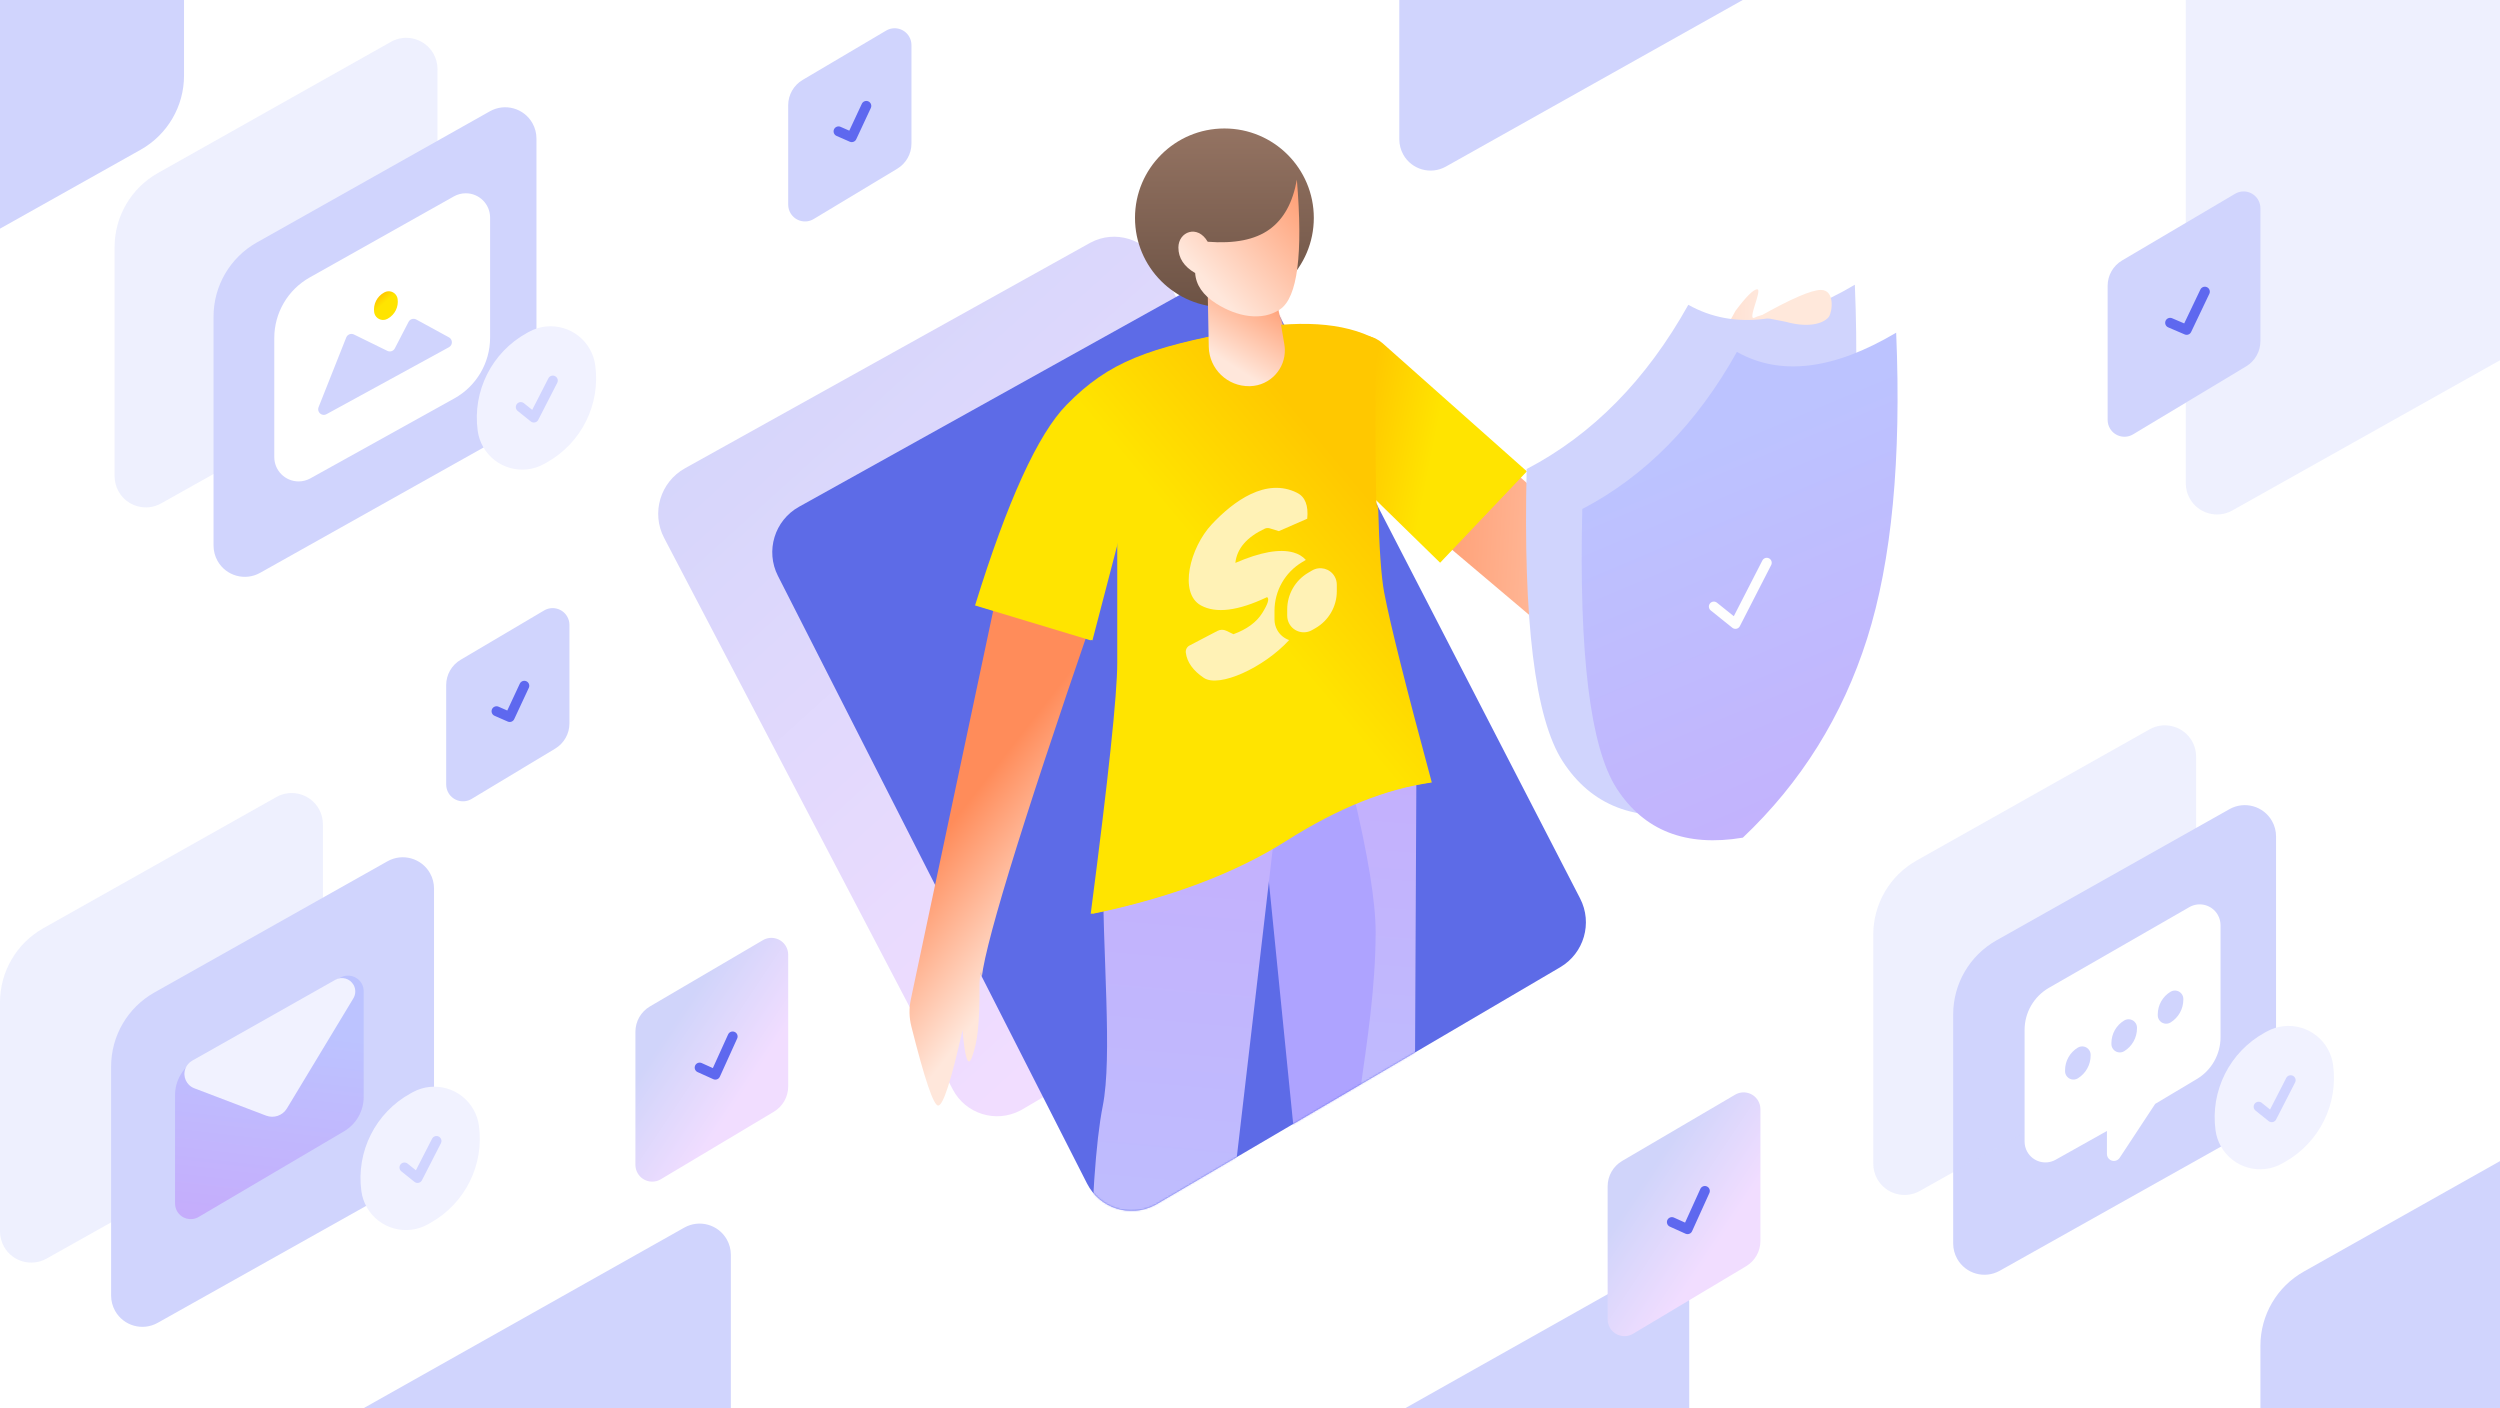<?xml version="1.0" encoding="UTF-8"?>
<svg xmlns="http://www.w3.org/2000/svg" xmlns:xlink="http://www.w3.org/1999/xlink" width="1440px" height="811px" viewBox="0 0 1440 811" version="1.1">
  <title>How to keep your WordPress site safe?</title>
  <defs>
    <linearGradient x1="70.456%" y1="75.049%" x2="9.282%" y2="0%" id="linearGradient-1">
      <stop stop-color="#F1DDFF" offset="0%"></stop>
      <stop stop-color="#D0D4FA" offset="100%"></stop>
    </linearGradient>
    <path d="M231.395,545.769 L463.683,409.41 C477.424,401.344 482.462,383.944 475.156,369.784 L298.002,26.412 C290.71,12.277 273.339,6.73 259.203,14.023 C258.935,14.161 258.669,14.304 258.405,14.451 L25.258,144.178 C11.159,152.023 5.79,169.615 13.105,183.996 L191.145,533.99 C198.357,548.167 215.696,553.813 229.873,546.602 C230.388,546.339 230.896,546.062 231.395,545.769 Z" id="path-2"></path>
    <linearGradient x1="50.83%" y1="4.639%" x2="49.814%" y2="72.966%" id="linearGradient-4">
      <stop stop-color="#C5ADFC" offset="0%"></stop>
      <stop stop-color="#BCC3FF" offset="100%"></stop>
    </linearGradient>
    <linearGradient x1="51.019%" y1="4.639%" x2="49.771%" y2="72.966%" id="linearGradient-5">
      <stop stop-color="#C5ADFC" offset="0%"></stop>
      <stop stop-color="#BCC3FF" offset="100%"></stop>
    </linearGradient>
    <linearGradient x1="74.734%" y1="60.126%" x2="-12.851%" y2="47.416%" id="linearGradient-6">
      <stop stop-color="#FFE7DB" offset="0%"></stop>
      <stop stop-color="#FF8C5A" offset="100%"></stop>
    </linearGradient>
    <linearGradient x1="25.624%" y1="43.933%" x2="57.708%" y2="39.526%" id="linearGradient-7">
      <stop stop-color="#FFC800" offset="0%"></stop>
      <stop stop-color="#FFE400" offset="100%"></stop>
    </linearGradient>
    <linearGradient x1="46.962%" y1="79.305%" x2="30.74%" y2="42.945%" id="linearGradient-8">
      <stop stop-color="#FFE7DB" offset="0%"></stop>
      <stop stop-color="#FF8C5A" offset="100%"></stop>
    </linearGradient>
    <linearGradient x1="33.646%" y1="11.381%" x2="54.901%" y2="34.653%" id="linearGradient-9">
      <stop stop-color="#FFC800" offset="0%"></stop>
      <stop stop-color="#FFE400" offset="100%"></stop>
    </linearGradient>
    <linearGradient x1="50%" y1="0%" x2="50%" y2="100%" id="linearGradient-10">
      <stop stop-color="#947362" offset="0%"></stop>
      <stop stop-color="#6D5345" offset="100%"></stop>
    </linearGradient>
    <linearGradient x1="33.633%" y1="79.305%" x2="82.821%" y2="-15.618%" id="linearGradient-11">
      <stop stop-color="#FFE7DB" offset="0%"></stop>
      <stop stop-color="#FF8C5A" offset="100%"></stop>
    </linearGradient>
    <linearGradient x1="30.505%" y1="79.305%" x2="116.929%" y2="-9.328%" id="linearGradient-12">
      <stop stop-color="#FFE7DB" offset="0%"></stop>
      <stop stop-color="#FF8C5A" offset="100%"></stop>
    </linearGradient>
    <linearGradient x1="74.734%" y1="59.027%" x2="-12.851%" y2="47.696%" id="linearGradient-13">
      <stop stop-color="#FFE7DB" offset="0%"></stop>
      <stop stop-color="#FF8C5A" offset="100%"></stop>
    </linearGradient>
    <linearGradient x1="50%" y1="0%" x2="50%" y2="100%" id="linearGradient-14">
      <stop stop-color="#947362" offset="0%"></stop>
      <stop stop-color="#6D5345" offset="100%"></stop>
    </linearGradient>
    <linearGradient x1="28.371%" y1="117.716%" x2="54.204%" y2="19.849%" id="linearGradient-15">
      <stop stop-color="#C5ADFC" offset="0%"></stop>
      <stop stop-color="#BCC3FF" offset="100%"></stop>
    </linearGradient>
    <linearGradient x1="39.366%" y1="100%" x2="46.284%" y2="21.93%" id="linearGradient-16">
      <stop stop-color="#C5ADFC" offset="0%"></stop>
      <stop stop-color="#BCC3FF" offset="100%"></stop>
    </linearGradient>
    <linearGradient x1="36.982%" y1="11.381%" x2="53.901%" y2="34.653%" id="linearGradient-17">
      <stop stop-color="#FFC800" offset="0%"></stop>
      <stop stop-color="#FFE400" offset="100%"></stop>
    </linearGradient>
    <linearGradient x1="58.097%" y1="75.049%" x2="22.835%" y2="36.857%" id="linearGradient-18">
      <stop stop-color="#F1DDFF" offset="0%"></stop>
      <stop stop-color="#D0D4FA" offset="100%"></stop>
    </linearGradient>
  </defs>
  <g id="How-to-keep-your-WordPress-site-safe?" stroke="none" stroke-width="1" fill="none" fill-rule="evenodd">
    <rect id="Rectangle-Copy-7" fill="#FFFFFF" x="0" y="0" width="1440" height="811"></rect>
    <g id="Group-7" transform="translate(368.985, 74)">
      <g id="Group-5">
        <path d="M219.908,564.994 L452.198,428.635 C466.061,420.496 471.046,402.876 463.5,388.681 L298.156,77.643 C290.69,63.598 273.252,58.265 259.207,65.731 C259.045,65.817 258.883,65.905 258.722,65.995 L25.553,195.735 C11.336,203.646 6.015,221.447 13.56,235.861 L179.812,553.512 C187.188,567.604 204.591,573.049 218.683,565.674 C219.097,565.457 219.505,565.23 219.908,564.994 Z" id="Path-549-Copy" fill="url(#linearGradient-1)"></path>
        <g id="Group" transform="translate(66, 73.721)">
          <mask id="mask-3" fill="white">
            <use xlink:href="#path-2"></use>
          </mask>
          <use id="Path-549" fill="#5D6BE7" xlink:href="#path-2"></use>
          <g id="Group-26-Copy-5" mask="url(#mask-3)">
            <g transform="translate(89.015, -74.721)" id="Group-9">
              <g transform="translate(272, 504) scale(-1, 1) translate(-272, -504) ">
                <g id="Group-60-Copy-3" transform="translate(272, 485.1) scale(-1, 1) translate(-272, -485.1) ">
                  <g id="Group-56" transform="translate(196.361, 299.744)">
                    <path d="M71.915,529.717 C59.617,529.01 49.674,519.438 48.501,507.176 L0,0 L0,0 L95.594,48.698 L93.392,509.535 C93.338,520.753 84.201,529.804 72.983,529.75 C72.627,529.749 72.27,529.738 71.915,529.717 Z" id="Path-38" fill="url(#linearGradient-4)"></path>
                    <path d="M58.705,82.583 C67.658,119.759 72.094,147.161 72.013,164.789 C71.72,229.069 52.76,286.819 58.735,335.466 C65.667,391.903 71.072,453.29 74.951,519.627 C75.225,524.313 71.649,528.333 66.964,528.607 C65.409,528.698 63.86,528.36 62.484,527.63 C54.165,523.216 48.603,514.935 47.663,505.564 L3.157,61.699 L3.157,61.699 L58.705,82.583 Z" id="Path-100-Copy" fill="#AEA3FF"></path>
                  </g>
                  <g id="Group-4" transform="translate(97.321, 314.458)" fill="url(#linearGradient-5)">
                    <path d="M20.952,32.252 C16.239,64.016 13.868,88.632 13.839,106.099 C13.745,163.947 19.553,220.959 13.839,249.735 C5.893,289.759 3.793,395.597 7.541,567.25 C7.824,580.232 18.429,590.608 31.414,590.608 C44.719,590.608 55.913,580.643 57.454,567.428 L123.603,0 L123.603,0 L20.952,32.252 Z" id="Path-44"></path>
                  </g>
                  <g id="Group-37" transform="translate(196.361, 299.744)"></g>
                  <path d="" id="Path-12" stroke="#979797" stroke-width="9.858"></path>
                  <g id="Group-55" transform="translate(0, 82.87)">
                    <path d="M335.106,92.119 L370.828,132.496 L469.676,55.609 L487.018,31.602 C494.232,24.093 498.885,20.491 500.978,20.795 C504.118,21.252 492.275,38.907 497.732,36.732 C503.19,34.556 517.62,23.443 527.89,15.317 C538.159,7.19 530.834,34.663 521.28,48.302 C515.349,56.769 470.128,104.329 385.616,190.984 C375.436,201.422 358.722,201.632 348.284,191.452 C347.963,191.138 347.649,190.817 347.345,190.488 L293.66,132.505 L293.66,132.505 L335.106,92.119 Z" id="Path-5" fill="url(#linearGradient-6)" transform="translate(413.263, 112.352) rotate(-7) translate(-413.263, -112.352) "></path>
                    <path d="M253.277,52.161 L357.336,91.285 L357.336,91.285 L329.543,158.329 L225.116,113.304 L229.367,67.141 C230.265,57.384 238.903,50.203 248.66,51.101 C250.239,51.247 251.792,51.603 253.277,52.161 Z" id="Path-3" fill="url(#linearGradient-7)" transform="translate(291.226, 101.151) rotate(21) translate(-291.226, -101.151) "></path>
                    <g id="Group-12" transform="translate(0, 30.682)">
                      <path d="M52.828,147.556 L1.635,389.13 C0.551,394.244 0.65,399.538 1.924,404.608 C9.57,435.037 14.722,450.251 17.382,450.251 C20.26,450.251 24.937,435.755 31.414,406.764 C32.811,423.228 34.613,428.455 36.82,422.446 C40.13,413.433 41.224,404.198 41.224,380.056 C41.224,363.961 62.701,293.482 105.656,168.619 L52.828,147.556 Z" id="Path-254" fill="url(#linearGradient-8)"></path>
                      <path d="M69.791,8.878 C88.309,-0.998 114.75,-2.634 149.113,3.968 C200.658,13.872 223.319,21.388 248.058,46.688 C264.55,63.554 282.103,102.054 300.716,162.187 L234.094,182.29 L218.809,123.718 C218.809,153.472 218.809,177.352 218.809,195.358 C218.809,213.364 223.904,261.519 234.094,339.822 C189.17,330.513 151.897,316.468 122.273,297.689 C92.65,278.909 64.768,267.731 38.628,264.156 C53.491,209.207 62.632,172.732 66.051,154.732 C69.469,136.731 70.716,88.113 69.791,8.878 Z" id="Path-349" fill="url(#linearGradient-9)" transform="translate(169.672, 169.911) scale(-1, 1) translate(-169.672, -169.911) "></path>
                    </g>
                  </g>
                  <g id="Group-10" transform="translate(144.758, 0)">
                    <path d="M80.652,54.551 C91.497,27.897 84.858,10.214 60.733,1.503 C45.467,-4.01 28.675,5.644 10.357,30.465 C2.69,32.986 -0.72,39.704 0.126,50.621 C1.178,64.193 9.814,82.571 20.703,89.753 C27.962,94.541 47.945,82.807 80.652,54.551 Z" id="Path-2" fill="url(#linearGradient-10)"></path>
                    <g id="Group-11" transform="translate(27.878, 94.584)" fill="url(#linearGradient-11)">
                      <path d="M0,0 L0.612,32.164 C0.856,44.938 11.408,55.096 24.181,54.853 C24.313,54.85 24.445,54.846 24.577,54.842 C35.953,54.43 44.841,44.875 44.429,33.5 C44.396,32.592 44.303,31.687 44.151,30.791 L38.918,0 L38.918,0 L0,0 Z" id="Path-23"></path>
                    </g>
                    <path d="M79.233,30.465 C82.823,73.456 79.602,98.358 69.57,105.171 C59.221,112.199 44.818,109.494 32.732,101.824 C25.129,96.997 21.103,91.15 20.654,84.282 C14.217,80.54 10.998,75.637 10.998,69.575 C10.998,60.481 22.011,56.125 27.878,66.249 C43.321,67.453 55.163,65.092 63.404,59.168 C71.645,53.243 76.921,43.676 79.233,30.465 Z" id="Path-46" fill="url(#linearGradient-12)"></path>
                  </g>
                </g>
              </g>
            </g>
          </g>
        </g>
        <g id="Group-26-Copy-6" transform="translate(154.015, 0)">
          <g id="Group-9" transform="translate(274.583, 416.72) scale(-1, 1) translate(-274.583, -416.72) ">
            <g id="Group-60-Copy-3" transform="translate(274.583, 416.72) scale(-1, 1) translate(-274.583, -416.72) ">
              <g id="Group-37" transform="translate(196.361, 298.744)"></g>
              <path d="" id="Path-12" stroke="#979797" stroke-width="9.858"></path>
              <g id="Group-55" transform="translate(0, 88.117)">
                <path d="M335.509,85.527 L371.231,125.904 L470.08,49.018 L487.421,25.011 C494.635,17.502 499.289,13.899 501.381,14.204 C504.521,14.66 492.679,32.316 498.136,30.141 C503.593,27.965 524.612,29.811 534.881,21.684 C545.15,13.558 531.237,28.072 521.683,41.711 C515.752,50.177 470.531,97.738 386.019,184.393 C375.839,194.831 359.125,195.04 348.687,184.86 C348.366,184.547 348.053,184.226 347.748,183.896 L294.063,125.913 L294.063,125.913 L335.509,85.527 Z" id="Path-5" fill="url(#linearGradient-13)" transform="translate(416.279, 109.229) rotate(-7) translate(-416.279, -109.229) "></path>
                <path d="M253.277,45.914 L357.336,85.038 L357.336,85.038 L329.543,152.082 L225.116,107.057 L229.367,60.894 C230.265,51.137 238.903,43.956 248.66,44.854 C250.239,45 251.792,45.356 253.277,45.914 Z" id="Path-3" fill="url(#linearGradient-7)" transform="translate(291.226, 94.904) rotate(21) translate(-291.226, -94.904) "></path>
                <g id="Group-12" transform="translate(0, 24.435)">
                  <path d="M52.828,147.556 L1.635,389.13 C0.551,394.244 0.65,399.538 1.924,404.608 C9.57,435.037 14.722,450.251 17.382,450.251 C20.26,450.251 24.937,435.755 31.414,406.764 C32.811,423.228 34.613,428.455 36.82,422.446 C40.13,413.433 41.224,404.198 41.224,380.056 C41.224,363.961 62.701,293.482 105.656,168.619 L52.828,147.556 Z" id="Path-254" fill="url(#linearGradient-8)"></path>
                  <path d="M69.791,8.878 C88.309,-0.998 114.75,-2.634 149.113,3.968 C200.658,13.872 223.319,21.388 248.058,46.688 C264.55,63.554 282.103,102.054 300.716,162.187 L234.094,182.29 L218.809,123.718 C218.809,153.472 218.809,177.352 218.809,195.358 C218.809,213.364 223.904,261.519 234.094,339.822 C189.17,330.513 151.897,316.468 122.273,297.689 C92.65,278.909 64.768,267.731 38.628,264.156 C53.491,209.207 62.632,172.732 66.051,154.732 C69.469,136.731 70.716,88.113 69.791,8.878 Z" id="Path-349" fill="url(#linearGradient-9)" transform="translate(169.672, 169.911) scale(-1, 1) translate(-169.672, -169.911) "></path>
                  <g id="Group-8" transform="translate(160, 94.447)" fill="#FFF2B6">
                    <path d="M64.11,2.851 C68.765,5.174 70.715,10.152 69.962,17.786 L53.62,24.935 L48.338,23.315 C47.402,23.028 46.393,23.1 45.506,23.516 C35.121,28.396 29.473,34.971 28.564,43.241 C42.917,37.015 54.051,35.006 61.966,37.216 C64.933,38.045 67.347,39.488 69.161,41.522 L67.041,42.786 C57.16,48.678 51.107,59.334 51.107,70.838 L51.107,70.838 L51.107,75.826 C51.107,78.025 51.684,80.185 52.782,82.09 C54.352,84.814 56.789,86.726 59.544,87.679 C44.977,103.586 19.157,115.343 10.41,109.458 C4.197,105.278 0.737,100.435 0.031,94.929 C-0.186,93.239 0.673,91.594 2.182,90.805 L18.297,82.388 C19.861,81.571 21.72,81.54 23.31,82.304 L27.475,84.306 C35.227,81.456 40.755,77.388 44.058,72.103 C47.361,66.817 48.282,63.768 46.821,62.954 C30.113,70.888 17.423,72.481 8.752,67.731 C-4.254,60.606 2.443,34.398 14.959,21.04 C27.475,7.683 46.185,-6.094 64.11,2.851 Z" id="Combined-Shape-Copy-2"></path>
                    <path d="M70.468,48.944 L72.716,47.615 C77.218,44.956 83.024,46.449 85.684,50.951 C86.545,52.41 87,54.073 87,55.767 L87,59.573 C87,68.365 82.288,76.483 74.653,80.843 L72.716,81.949 C68.137,84.564 62.305,82.972 59.689,78.392 C58.866,76.95 58.432,75.318 58.432,73.657 L58.432,70.033 C58.432,61.369 63.009,53.35 70.468,48.944 Z" id="Path-190-Copy-3"></path>
                  </g>
                </g>
              </g>
              <g id="Group-10" transform="translate(130.758, 0)">
                <circle id="Oval" fill="url(#linearGradient-14)" cx="51.5" cy="51.5" r="51.5"></circle>
                <g id="Group-11" transform="translate(41.878, 93.584)" fill="url(#linearGradient-11)">
                  <path d="M0,0 L0.612,32.164 C0.856,44.938 11.408,55.096 24.181,54.853 C24.313,54.85 24.445,54.846 24.577,54.842 C35.953,54.43 44.841,44.875 44.429,33.5 C44.396,32.592 44.303,31.687 44.151,30.791 L38.918,0 L38.918,0 L0,0 Z" id="Path-23"></path>
                </g>
                <path d="M93.233,29.465 C96.823,72.456 93.602,97.358 83.57,104.171 C73.221,111.199 58.818,108.494 46.732,100.824 C39.129,95.997 35.103,90.15 34.654,83.282 C28.217,79.54 24.998,74.637 24.998,68.575 C24.998,59.481 36.011,55.125 41.878,65.249 C57.321,66.453 69.163,64.092 77.404,58.168 C85.645,52.243 90.921,42.676 93.233,29.465 Z" id="Path-46" fill="url(#linearGradient-12)"></path>
              </g>
            </g>
          </g>
        </g>
      </g>
      <g id="Group-6" transform="translate(510.015, 90)">
        <g id="Group-8-Copy-3">
          <g id="Group-2" transform="translate(107, 160) scale(-1, 1) translate(-107, -160) ">
            <path d="M24.612,0 C62.415,22.417 94.386,26.27 120.526,11.561 C144.686,54.833 175.721,86.368 213.631,106.164 C215.737,193.704 208.836,249.802 192.928,274.46 C176.484,299.948 151.156,309.826 116.945,304.092 C81.882,270.877 56.934,230.899 42.1,184.16 C27.267,137.421 21.437,76.034 24.612,0 Z" id="Path-240-Copy" fill="#D0D4FD"></path>
            <path d="M0.803,27.631 C36.961,49.073 67.541,52.758 92.542,38.689 C115.651,80.078 145.336,110.24 181.595,129.175 C183.61,212.905 177.01,266.562 161.794,290.146 C146.065,314.526 121.839,323.973 89.117,318.489 C55.58,286.719 31.718,248.482 17.53,203.777 C3.342,159.072 -2.234,100.357 0.803,27.631 Z" id="Path-240" fill="url(#linearGradient-15)"></path>
          </g>
          <polyline id="Path-49-Copy-3" stroke="#FEFEFE" stroke-width="5.72" stroke-linecap="round" stroke-linejoin="round" transform="translate(122.704, 176.41) rotate(11) translate(-122.704, -176.41) " points="110.146 187.984 124.267 195.41 135.262 157.41"></polyline>
        </g>
        <path d="M134.347,18.362 C152.549,8.121 164.374,3 169.821,3 C177.992,3 176.458,15.447 174.491,18.362 C172.524,21.277 164.852,25.606 149.266,21.277 L134.347,18.362 Z" id="Path-521-Copy" fill="#FFE8DB"></path>
      </g>
    </g>
    <g id="Group-18" transform="translate(0.141, 444.253)">
      <g id="Group-15">
        <path d="M-0.141,30.536 L-0.141,162.71 C-0.141,180.433 9.429,196.774 24.885,205.445 L159.052,280.71 C167.722,285.573 178.693,282.488 183.557,273.818 C185.066,271.128 185.859,268.095 185.859,265.011 L185.859,133.096 C185.859,115.399 176.316,99.077 160.895,90.396 L26.688,14.85 C18.025,9.974 7.049,13.043 2.173,21.706 C0.656,24.402 -0.141,27.442 -0.141,30.536 Z" id="Path-138-Copy-18" fill="#D0D4FD" opacity="0.353" transform="translate(92.859, 147.747) scale(-1, 1) translate(-92.859, -147.747) "></path>
        <g id="Group-13-Copy-4" transform="translate(63.859, 36.747)">
          <path d="M0,30.788 L0,162.962 C2.17040104e-15,180.685 9.57,197.026 25.027,205.697 L159.193,280.962 C167.864,285.826 178.835,282.74 183.699,274.07 C185.208,271.38 186,268.348 186,265.264 L186,133.348 C186,115.651 176.458,99.329 161.036,90.648 L26.83,15.103 C18.167,10.226 7.191,13.296 2.314,21.959 C0.797,24.654 1.02793396e-14,27.695 0,30.788 Z" id="Path-138-Copy-11" fill="#D0D4FD" transform="translate(93, 148) scale(-1, 1) translate(-93, -148) "></path>
          <g id="Group-8-Copy" transform="translate(30.386, 68.944)">
            <path d="M18.056,60.832 L101.642,13.186 C105.96,10.725 111.456,12.23 113.918,16.548 C114.692,17.906 115.099,19.442 115.099,21.005 L115.099,81.882 C115.099,90.028 110.791,97.566 103.773,101.7 L20.013,151.039 C15.731,153.562 10.214,152.135 7.691,147.852 C6.876,146.468 6.446,144.891 6.446,143.284 L6.446,80.814 C6.446,72.552 10.877,64.924 18.056,60.832 Z" id="Path-226-Copy-2" fill="url(#linearGradient-16)"></path>
            <path d="M16.31,61.005 L98.773,14.423 C102.476,12.332 107.173,13.638 109.265,17.341 C110.631,19.76 110.588,22.728 109.153,25.107 L70.875,88.522 C68.401,92.621 63.348,94.362 58.874,92.657 L17.504,76.89 C12.963,75.159 10.685,70.074 12.416,65.533 C13.146,63.615 14.524,62.014 16.31,61.005 Z" id="Path-226-Copy-3" fill="#F1F2FF"></path>
          </g>
        </g>
      </g>
      <g id="Group-16-Copy" transform="translate(202.859, 166.747)">
        <path d="M33.527,18.773 L34.682,18.139 C47.233,11.244 62.997,15.83 69.892,28.381 C71.416,31.155 72.419,34.185 72.851,37.321 C75.96,59.853 65.011,82.002 45.221,93.214 L43.58,94.144 C31.134,101.195 15.329,96.822 8.278,84.376 C6.654,81.51 5.592,78.36 5.149,75.095 C2.047,52.258 13.328,29.869 33.527,18.773 Z" id="Path-78-Copy-19" fill="#F1F2FF"></path>
        <polyline id="Path-49-Copy-4" stroke="#D0D4FF" stroke-width="5.72" stroke-linecap="round" stroke-linejoin="round" transform="translate(38.766, 56.04) rotate(11) translate(-38.766, -56.04) " points="31.165 63.045 39.712 67.54 46.367 44.54"></polyline>
      </g>
    </g>
    <g id="Group-19" transform="translate(66, 9)">
      <g id="Group-14">
        <path d="M0,30.788 L0,162.962 C2.17040104e-15,180.685 9.57,197.026 25.027,205.697 L159.193,280.962 C167.864,285.826 178.835,282.74 183.699,274.07 C185.208,271.38 186,268.348 186,265.264 L186,133.348 C186,115.651 176.458,99.329 161.036,90.648 L26.83,15.103 C18.167,10.226 7.191,13.296 2.314,21.959 C0.797,24.654 1.02793396e-14,27.695 0,30.788 Z" id="Path-138-Copy-17" fill="#D0D4FD" opacity="0.353" transform="translate(93, 148) scale(-1, 1) translate(-93, -148) "></path>
        <g id="Group-4" transform="translate(57, 40)">
          <path d="M0,30.788 L0,162.962 C2.17040104e-15,180.685 9.57,197.026 25.027,205.697 L159.193,280.962 C167.864,285.826 178.835,282.74 183.699,274.07 C185.208,271.38 186,268.348 186,265.264 L186,133.348 C186,115.651 176.458,99.329 161.036,90.648 L26.83,15.103 C18.167,10.226 7.191,13.296 2.314,21.959 C0.797,24.654 1.02793396e-14,27.695 0,30.788 Z" id="Path-138-Copy-13" fill="#D0D4FD" transform="translate(93, 148) scale(-1, 1) translate(-93, -148) "></path>
          <g id="Group-12" transform="translate(34.99, 52.398)">
            <path d="M20.86,11.727 L103.908,58.412 C116.508,65.495 124.307,78.825 124.307,93.28 L124.307,161.898 C124.307,169.63 118.039,175.898 110.307,175.898 C107.928,175.898 105.588,175.292 103.509,174.137 L20.577,128.072 C7.877,121.018 8.23079351e-15,107.632 0,93.105 L0,23.931 C-2.60423019e-15,16.199 6.268,9.931 14,9.931 C16.403,9.931 18.766,10.549 20.86,11.727 Z" id="Path-67-Copy-3" fill="#FFFFFF" transform="translate(62.153, 92.845) scale(-1, 1) translate(-62.153, -92.845) "></path>
            <path d="M25.51,133.132 L41.444,92.984 C42.104,91.321 43.988,90.508 45.651,91.168 C45.729,91.199 45.806,91.233 45.882,91.27 L65.119,100.699 C66.7,101.474 68.611,100.844 69.421,99.28 L77.344,83.991 C78.167,82.403 80.123,81.782 81.712,82.606 C81.732,82.616 81.753,82.627 81.773,82.638 L100.603,92.916 C102.174,93.774 102.752,95.742 101.895,97.313 C101.598,97.857 101.15,98.305 100.605,98.603 L30.076,137.17 C28.506,138.028 26.537,137.451 25.679,135.881 C25.216,135.036 25.154,134.028 25.51,133.132 Z" id="Path-61-Copy" fill="#D0D4FD"></path>
            <path d="M63.209,67.122 L63.409,67.012 C65.916,65.63 69.069,66.543 70.451,69.05 C70.758,69.607 70.959,70.216 71.046,70.846 C71.667,75.361 69.476,79.799 65.514,82.051 L65.216,82.219 C62.73,83.632 59.569,82.763 58.156,80.276 C57.829,79.701 57.616,79.068 57.527,78.413 C56.907,73.837 59.165,69.351 63.209,67.122 Z" id="Path-78-Copy-16" fill="url(#linearGradient-17)"></path>
          </g>
        </g>
      </g>
      <g id="Group-16" transform="translate(204, 164)">
        <path d="M33.527,18.773 L34.682,18.139 C47.233,11.244 62.997,15.83 69.892,28.381 C71.416,31.155 72.419,34.185 72.851,37.321 C75.96,59.853 65.011,82.002 45.221,93.214 L43.58,94.144 C31.134,101.195 15.329,96.822 8.278,84.376 C6.654,81.51 5.592,78.36 5.149,75.095 C2.047,52.258 13.328,29.869 33.527,18.773 Z" id="Path-78-Copy-19" fill="#F1F2FF"></path>
        <polyline id="Path-49-Copy-4" stroke="#D0D4FF" stroke-width="5.72" stroke-linecap="round" stroke-linejoin="round" transform="translate(38.766, 56.04) rotate(11) translate(-38.766, -56.04) " points="31.165 63.045 39.712 67.54 46.367 44.54"></polyline>
      </g>
    </g>
    <g id="Group-17" transform="translate(1078.697, 405.515)">
      <g id="Group-3" transform="translate(0.303, -0.515)">
        <path d="M46.032,76.76 L46.032,208.955 C46.032,226.676 55.599,243.015 71.053,251.687 L205.192,326.957 C213.861,331.822 224.833,328.737 229.698,320.068 C231.207,317.377 232,314.344 232,311.259 L232,179.323 C232,161.628 222.46,145.308 207.041,136.626 L72.863,61.076 C64.201,56.198 53.225,59.266 48.347,67.929 C46.829,70.625 46.032,73.666 46.032,76.76 Z" id="Path-138-Copy-11" fill="#D0D4FD" transform="translate(139.016, 193.984) scale(-1, 1) translate(-139.016, -193.984) "></path>
        <path d="M0,30.792 L0,162.987 C-1.204071e-14,180.708 9.568,197.048 25.022,205.719 L159.16,280.989 C167.829,285.854 178.801,282.77 183.666,274.1 C185.175,271.41 185.968,268.377 185.968,265.292 L185.968,133.356 C185.968,115.661 176.428,99.34 161.009,90.659 L26.831,15.108 C18.169,10.23 7.193,13.299 2.315,21.961 C0.797,24.657 6.72653659e-15,27.699 0,30.792 Z" id="Path-138-Copy-14" fill="#D0D4FD" opacity="0.353" transform="translate(92.984, 148.016) scale(-1, 1) translate(-92.984, -148.016) "></path>
        <g id="Group-2" transform="translate(87.163, 107.184)">
          <path d="M0,20.736 L0,85.297 C2.03365605e-15,95.158 5.186,104.291 13.654,109.343 L37.641,123.654 L37.641,123.654 L58.096,154.717 C59.311,156.562 61.792,157.072 63.637,155.857 C64.76,155.117 65.437,153.862 65.437,152.517 L65.437,139.251 L65.437,139.251 L94.991,155.835 C100.771,159.078 108.085,157.022 111.329,151.243 C112.335,149.449 112.863,147.427 112.863,145.37 L112.863,81.06 C112.863,71.036 107.505,61.777 98.814,56.783 L17.979,10.331 C12.233,7.029 4.898,9.011 1.596,14.757 C0.55,16.576 2.45118149e-15,18.638 0,20.736 Z" id="Path-138-Copy-12" fill="#FFFFFF" transform="translate(56.432, 82.932) scale(-1, 1) translate(-56.432, -82.932) "></path>
          <g id="Group" transform="translate(23.313, 54.622)" fill="#D0D4FD">
            <path d="M7.365,36.616 C9.663,35.231 12.648,35.971 14.033,38.269 C14.489,39.026 14.73,39.893 14.73,40.777 L14.73,41.153 C14.73,46.523 11.941,51.508 7.365,54.317 C5.089,55.714 2.112,55.002 0.715,52.726 C0.247,51.965 -2.55516561e-15,51.09 0,50.196 L0,49.654 C1.71634033e-15,44.317 2.794,39.371 7.365,36.616 Z" id="Path-255-Copy-3"></path>
            <path d="M34.063,20.987 C36.361,19.602 39.347,20.342 40.731,22.64 C41.188,23.397 41.429,24.264 41.429,25.148 L41.429,25.524 C41.429,30.894 38.64,35.879 34.063,38.688 C31.788,40.085 28.81,39.373 27.413,37.097 C26.946,36.336 26.698,35.46 26.698,34.567 L26.698,34.025 C26.698,28.688 29.493,23.742 34.063,20.987 Z" id="Path-255-Copy-4"></path>
            <path d="M60.762,4.439 C63.06,3.054 66.045,3.794 67.43,6.092 C67.886,6.849 68.127,7.716 68.127,8.599 L68.127,8.976 C68.127,14.346 65.338,19.33 60.762,22.14 C58.486,23.537 55.509,22.825 54.111,20.549 C53.644,19.788 53.397,18.912 53.397,18.019 L53.397,17.476 C53.397,12.14 56.191,7.193 60.762,4.439 Z" id="Path-255-Copy-5"></path>
          </g>
        </g>
      </g>
      <g id="Group-16-Copy-2" transform="translate(192.303, 170.485)">
        <path d="M33.527,18.773 L34.682,18.139 C47.233,11.244 62.997,15.83 69.892,28.381 C71.416,31.155 72.419,34.185 72.851,37.321 C75.96,59.853 65.011,82.002 45.221,93.214 L43.58,94.144 C31.134,101.195 15.329,96.822 8.278,84.376 C6.654,81.51 5.592,78.36 5.149,75.095 C2.047,52.258 13.328,29.869 33.527,18.773 Z" id="Path-78-Copy-19" fill="#F1F2FF"></path>
        <polyline id="Path-49-Copy-4" stroke="#D0D4FF" stroke-width="5.72" stroke-linecap="round" stroke-linejoin="round" transform="translate(38.766, 56.04) rotate(11) translate(-38.766, -56.04) " points="31.165 63.045 39.712 67.54 46.367 44.54"></polyline>
      </g>
    </g>
    <path d="M-227,-240.208 L-227,43.533 C-227,61.253 -217.432,77.593 -201.978,86.265 L79.192,244.039 C87.861,248.903 98.833,245.819 103.698,237.149 C105.207,234.459 106,231.426 106,228.341 L106,-54.857 C106,-72.552 96.46,-88.872 81.041,-97.554 L-200.169,-255.892 C-208.831,-260.77 -219.807,-257.701 -224.685,-249.039 C-226.203,-246.343 -227,-243.302 -227,-240.208 Z" id="Path-138-Copy-68" fill="#D0D4FD" transform="translate(-60.5, -5.959) scale(-1, 1) translate(60.5, 5.959) "></path>
    <path d="M640,749.792 L640,1033.533 C640,1051.253 649.568,1067.593 665.022,1076.265 L946.192,1234.039 C954.861,1238.903 965.833,1235.819 970.698,1227.149 C972.207,1224.459 973,1221.426 973,1218.341 L973,935.143 C973,917.448 963.46,901.128 948.041,892.446 L666.831,734.108 C658.169,729.23 647.193,732.299 642.315,740.961 C640.797,743.657 640,746.698 640,749.792 Z" id="Path-138-Copy-69" fill="#D0D4FD" transform="translate(806.5, 984.041) scale(-1, 1) translate(-806.5, -984.041) "></path>
    <path d="M1302,589.792 L1302,873.533 C1302,891.253 1311.568,907.593 1327.022,916.265 L1608.192,1074.039 C1616.861,1078.903 1627.833,1075.819 1632.698,1067.149 C1634.207,1064.459 1635,1061.426 1635,1058.341 L1635,775.143 C1635,757.448 1625.46,741.128 1610.041,732.446 L1328.831,574.108 C1320.169,569.23 1309.193,572.299 1304.315,580.961 C1302.797,583.657 1302,586.698 1302,589.792 Z" id="Path-138-Copy-70" fill="#D0D4FD" transform="translate(1468.5, 824.041) scale(-1, 1) translate(-1468.5, -824.041) "></path>
    <path d="M926,-430.208 L926,-146.467 C926,-128.747 935.568,-112.407 951.022,-103.735 L1232.192,54.039 C1240.861,58.903 1251.833,55.819 1256.698,47.149 C1258.207,44.459 1259,41.426 1259,38.341 L1259,-244.857 C1259,-262.552 1249.46,-278.872 1234.041,-287.554 L952.831,-445.892 C944.169,-450.77 933.193,-447.701 928.315,-439.039 C926.797,-436.343 926,-433.302 926,-430.208 Z" id="Path-138-Copy-65" fill="#FFFFFF" transform="translate(1092.5, -195.959) scale(-1, 1) translate(-1092.5, 195.959) "></path>
    <path d="M181,722.792 L181,910.651 C181,928.371 190.568,944.711 206.022,953.383 L394.166,1058.957 C402.835,1063.822 413.807,1060.737 418.672,1052.068 C420.182,1049.377 420.974,1046.344 420.974,1043.259 L420.974,855.764 C420.974,838.069 411.434,821.749 396.015,813.067 L207.831,707.108 C199.169,702.23 188.193,705.299 183.315,713.961 C181.797,716.657 181,719.698 181,722.792 Z" id="Path-138-Copy-67" fill="#D0D4FD" transform="translate(300.987, 883) scale(-1, 1) translate(-300.987, -883) "></path>
    <path d="M806,-240.208 L806,-52.349 C806,-34.629 815.568,-18.289 831.022,-9.617 L1019.166,95.957 C1027.835,100.822 1038.807,97.737 1043.672,89.068 C1045.181,86.377 1045.974,83.344 1045.974,80.259 L1045.974,-107.236 C1045.974,-124.931 1036.434,-141.251 1021.015,-149.933 L832.831,-255.892 C824.169,-260.77 813.193,-257.701 808.315,-249.039 C806.797,-246.343 806,-243.302 806,-240.208 Z" id="Path-138-Copy-66" fill="#D0D4FD" transform="translate(925.987, -80) scale(-1, 1) translate(-925.987, 80) "></path>
    <path d="M1259,-190.208 L1259,93.533 C1259,111.253 1268.568,127.593 1284.022,136.265 L1565.192,294.039 C1573.861,298.903 1584.833,295.819 1589.698,287.149 C1591.207,284.459 1592,281.426 1592,278.341 L1592,-4.857 C1592,-22.552 1582.46,-38.872 1567.041,-47.554 L1285.831,-205.892 C1277.169,-210.77 1266.193,-207.701 1261.315,-199.039 C1259.797,-196.343 1259,-193.302 1259,-190.208 Z" id="Path-138-Copy-54" fill="#D0D4FD" opacity="0.353" transform="translate(1425.5, 44.041) scale(-1, 1) translate(-1425.5, -44.041) "></path>
    <g id="Group-21-Copy-70" transform="translate(1214, 103)">
      <path d="M8.329,47.026 L73.4,8.618 C78.003,5.9 83.939,7.43 86.656,12.034 C87.536,13.524 88,15.223 88,16.954 L88,93.506 C88,99.451 84.884,104.961 79.789,108.024 L14.668,147.18 C10.086,149.935 4.139,148.454 1.384,143.873 C0.479,142.366 9.09702082e-15,140.642 0,138.884 L0,61.614 C-6.94856877e-15,55.62 3.167,50.073 8.329,47.026 Z" id="Path-255-Copy-2" fill="#D0D4FD"></path>
      <polyline id="Path-130-Copy-3" stroke="#5E68EF" stroke-width="5.72" stroke-linecap="round" stroke-linejoin="round" points="36 82.928 45.505 87 56 65"></polyline>
    </g>
    <g id="Group-21-Copy-69" transform="translate(257, 343)">
      <path d="M8.322,37.036 L56.396,8.63 C60.998,5.91 66.934,7.436 69.654,12.039 C70.535,13.53 71,15.231 71,16.963 L71,73.687 C71,79.629 67.887,85.137 62.796,88.201 L14.672,117.168 C10.092,119.925 4.144,118.447 1.387,113.867 C0.479,112.36 7.3208565e-15,110.634 0,108.875 L0,51.62 C5.47957031e-15,45.629 3.164,40.084 8.322,37.036 Z" id="Path-255-Copy-2" fill="#D0D4FD"></path>
      <polyline id="Path-130-Copy-3" stroke="#5E68EF" stroke-width="5.72" stroke-linecap="round" stroke-linejoin="round" points="29 66.668 36.604 70 45 52"></polyline>
    </g>
    <g id="Group-21-Copy-68" transform="translate(454, 9)">
      <path d="M8.322,37.036 L56.396,8.63 C60.998,5.91 66.934,7.436 69.654,12.039 C70.535,13.53 71,15.231 71,16.963 L71,73.687 C71,79.629 67.887,85.137 62.796,88.201 L14.672,117.168 C10.092,119.925 4.144,118.447 1.387,113.867 C0.479,112.36 7.3208565e-15,110.634 0,108.875 L0,51.62 C5.47957031e-15,45.629 3.164,40.084 8.322,37.036 Z" id="Path-255-Copy-2" fill="#D0D4FD"></path>
      <polyline id="Path-130-Copy-3" stroke="#5E68EF" stroke-width="5.72" stroke-linecap="round" stroke-linejoin="round" points="29 66.668 36.604 70 45 52"></polyline>
    </g>
    <g id="Group-21-Copy-67" transform="translate(366, 533)">
      <path d="M8.37,46.7 L73.423,8.549 C78.035,5.844 83.965,7.39 86.67,12.002 C87.541,13.487 88,15.177 88,16.899 L88,92.814 C88,98.776 84.866,104.299 79.748,107.356 L14.645,146.251 C10.055,148.993 4.112,147.495 1.37,142.906 C0.473,141.405 7.31952277e-15,139.689 0,137.941 L0,61.313 C9.03867068e-15,55.302 3.185,49.741 8.37,46.7 Z" id="Path-255-Copy-2" fill="url(#linearGradient-18)"></path>
      <polyline id="Path-130-Copy-3" stroke="#5E68EF" stroke-width="5.72" stroke-linecap="round" stroke-linejoin="round" points="37 81.928 46.03 86 56 64"></polyline>
    </g>
    <g id="Group-21-Copy-71" transform="translate(926, 622)">
      <path d="M8.37,46.7 L73.423,8.549 C78.035,5.844 83.965,7.39 86.67,12.002 C87.541,13.487 88,15.177 88,16.899 L88,92.814 C88,98.776 84.866,104.299 79.748,107.356 L14.645,146.251 C10.055,148.993 4.112,147.495 1.37,142.906 C0.473,141.405 7.31952277e-15,139.689 0,137.941 L0,61.313 C9.03867068e-15,55.302 3.185,49.741 8.37,46.7 Z" id="Path-255-Copy-2" fill="url(#linearGradient-18)"></path>
      <polyline id="Path-130-Copy-3" stroke="#5E68EF" stroke-width="5.72" stroke-linecap="round" stroke-linejoin="round" points="37 81.928 46.03 86 56 64"></polyline>
    </g>
  </g>
</svg>
